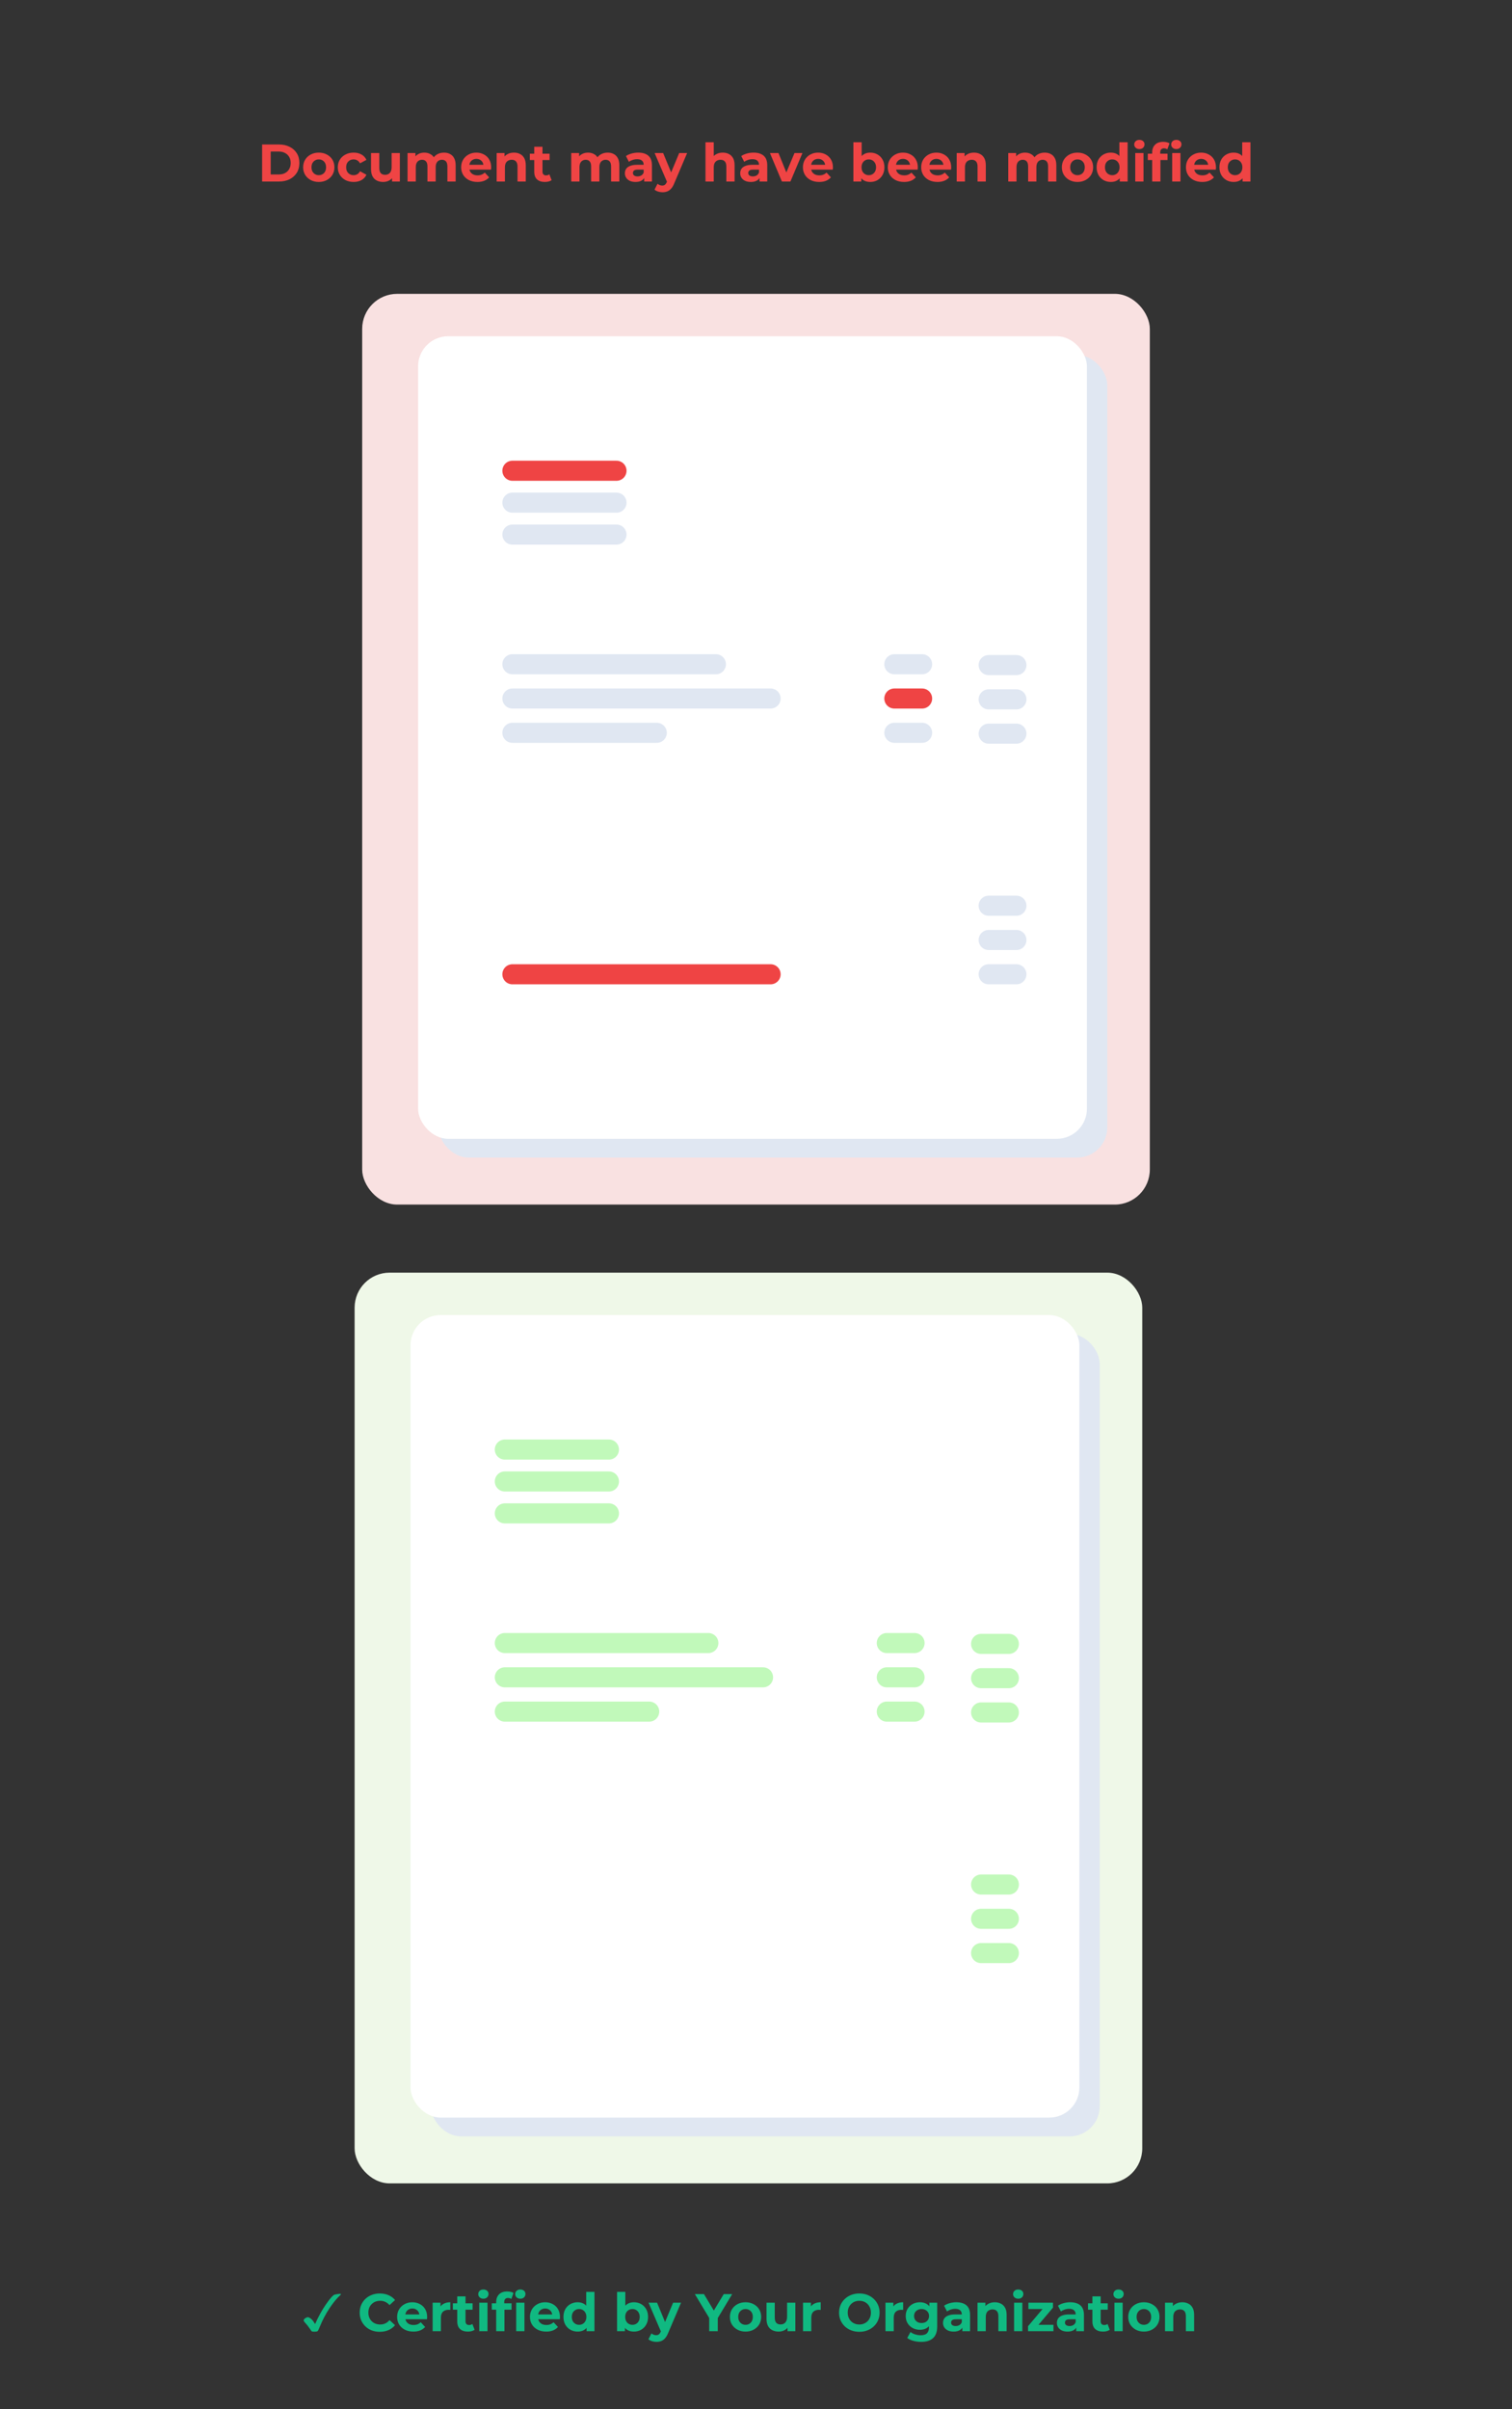 <?xml version="1.0" encoding="UTF-8" standalone="no"?>
<svg
   width="400"
   height="637"
   viewBox="0 0 400 637"
   version="1.1"
   id="svg12"
   sodipodi:docname="hero-split-screen.svg"
   inkscape:version="1.4 (e7c3feb1, 2024-10-09)"
   xmlns:inkscape="http://www.inkscape.org/namespaces/inkscape"
   xmlns:sodipodi="http://sodipodi.sourceforge.net/DTD/sodipodi-0.dtd"
   xmlns="http://www.w3.org/2000/svg"
   xmlns:svg="http://www.w3.org/2000/svg">
  <rect x="0" y="0" width="400" height="637" fill="#333333" stroke="none"/>
  <defs
     id="defs12">
    <style
       id="style1">
      @font-face {
        font-family: 'Montserrat';
        src: url('/fonts/Montserrat-Regular.ttf') format('truetype');
        font-weight: 400;
      }
      @font-face {
        font-family: 'Montserrat';
        src: url('/fonts/Montserrat-Bold.ttf') format('truetype');
        font-weight: 700;
      }
    </style>
    <marker
       id="arrowhead-red"
       markerWidth="10"
       markerHeight="7"
       refX="9"
       refY="3.5"
       orient="auto"
       markerUnits="strokeWidth"
       viewBox="0 0 10 7">
      <polygon
         points="0,7 0,0 10,3.5 "
         fill="#ef4444"
         id="polygon14" />
    </marker>
    <marker
       id="marker1"
       markerWidth="10"
       markerHeight="7"
       refX="9"
       refY="3.5"
       orient="auto"
       markerUnits="strokeWidth"
       viewBox="0 0 10 7">
      <polygon
         points="0,7 0,0 10,3.5 "
         fill="#ef4444"
         id="polygon1" />
    </marker>
    <marker
       id="marker2"
       markerWidth="10"
       markerHeight="7"
       refX="9"
       refY="3.5"
       orient="auto"
       markerUnits="strokeWidth"
       viewBox="0 0 10 7">
      <polygon
         points="0,7 0,0 10,3.5 "
         fill="#ef4444"
         id="polygon2" />
    </marker>
    <marker
       id="arrowhead-red-3"
       markerWidth="10"
       markerHeight="7"
       refX="9"
       refY="3.5"
       orient="auto"
       markerUnits="strokeWidth"
       viewBox="0 0 10 7">
      <polygon
         points="0,7 0,0 10,3.5 "
         fill="#ef4444"
         id="polygon14-3" />
    </marker>
    <marker
       id="marker1-2"
       markerWidth="10"
       markerHeight="7"
       refX="9"
       refY="3.5"
       orient="auto"
       markerUnits="strokeWidth"
       viewBox="0 0 10 7">
      <polygon
         points="0,7 0,0 10,3.5 "
         fill="#ef4444"
         id="polygon1-9" />
    </marker>
    <marker
       id="marker2-7"
       markerWidth="10"
       markerHeight="7"
       refX="9"
       refY="3.5"
       orient="auto"
       markerUnits="strokeWidth"
       viewBox="0 0 10 7">
      <polygon
         points="0,7 0,0 10,3.5 "
         fill="#ef4444"
         id="polygon2-9" />
    </marker>
  </defs>
  <sodipodi:namedview
     id="namedview12"
     pagecolor="#ffffff"
     bordercolor="#111111"
     borderopacity="1"
     inkscape:showpageshadow="0"
     inkscape:pageopacity="0"
     inkscape:pagecheckerboard="1"
     inkscape:deskcolor="#d1d1d1"
     inkscape:zoom="1.2619444"
     inkscape:cx="194.14485"
     inkscape:cy="729.42992"
     inkscape:window-width="1680"
     inkscape:window-height="834"
     inkscape:window-x="49"
     inkscape:window-y="1000"
     inkscape:window-maximized="0"
     inkscape:current-layer="svg12" />
  <!-- Left side - Unsealed PDF with warning -->
  <path
     style="font-weight:bold;font-size:14px;font-family:Montserrat, sans-serif;-inkscape-font-specification:'Montserrat, Bold';text-anchor:middle;fill:#ef4444"
     d="m 69.345,48 v -9.8 h 4.452 q 1.596,0 2.814,0.616 1.218,0.602 1.904,1.694 0.686,1.092 0.686,2.59 0,1.484 -0.686,2.59 -0.686,1.092 -1.904,1.708 -1.218,0.602 -2.814,0.602 z m 2.268,-1.862 h 2.072 q 0.98,0 1.694,-0.364 0.728,-0.378 1.12,-1.064 0.406,-0.686 0.406,-1.61 0,-0.938 -0.406,-1.61 -0.392,-0.686 -1.12,-1.05 -0.714,-0.378 -1.694,-0.378 h -2.072 z m 12.726,1.974 q -1.204,0 -2.142,-0.504 -0.924,-0.504 -1.47,-1.372 -0.532,-0.882 -0.532,-2.002 0,-1.134 0.532,-2.002 0.546,-0.882 1.47,-1.372 0.938,-0.504 2.142,-0.504 1.19,0 2.128,0.504 0.938,0.49 1.47,1.358 0.532,0.868 0.532,2.016 0,1.12 -0.532,2.002 -0.532,0.868 -1.47,1.372 -0.938,0.504 -2.128,0.504 z m 0,-1.792 q 0.546,0 0.98,-0.252 0.434,-0.252 0.686,-0.714 0.252,-0.476 0.252,-1.12 0,-0.658 -0.252,-1.12 -0.252,-0.462 -0.686,-0.714 -0.434,-0.252 -0.98,-0.252 -0.546,0 -0.98,0.252 -0.434,0.252 -0.7,0.714 -0.252,0.462 -0.252,1.12 0,0.644 0.252,1.12 0.266,0.462 0.7,0.714 0.434,0.252 0.98,0.252 z m 9.226,1.792 q -1.218,0 -2.17,-0.49 -0.952,-0.504 -1.498,-1.386 -0.532,-0.882 -0.532,-2.002 0,-1.134 0.532,-2.002 0.546,-0.882 1.498,-1.372 0.952,-0.504 2.17,-0.504 1.19,0 2.072,0.504 0.882,0.49 1.302,1.414 l -1.694,0.91 q -0.294,-0.532 -0.742,-0.784 -0.434,-0.252 -0.952,-0.252 -0.56,0 -1.008,0.252 -0.448,0.252 -0.714,0.714 -0.252,0.462 -0.252,1.12 0,0.658 0.252,1.12 0.266,0.462 0.714,0.714 0.448,0.252 1.008,0.252 0.518,0 0.952,-0.238 0.448,-0.252 0.742,-0.798 l 1.694,0.924 q -0.42,0.91 -1.302,1.414 -0.882,0.49 -2.072,0.49 z m 7.812,0 q -0.938,0 -1.68,-0.364 -0.728,-0.364 -1.134,-1.106 -0.406,-0.756 -0.406,-1.918 v -4.256 h 2.184 v 3.934 q 0,0.938 0.392,1.386 0.406,0.434 1.134,0.434 0.504,0 0.896,-0.21 0.392,-0.224 0.616,-0.672 0.224,-0.462 0.224,-1.148 v -3.724 h 2.184 V 48 h -2.072 v -2.072 l 0.378,0.602 q -0.378,0.784 -1.12,1.19 -0.728,0.392 -1.596,0.392 z m 16.086,-7.756 q 0.896,0 1.582,0.364 0.7,0.35 1.092,1.092 0.406,0.728 0.406,1.876 V 48 h -2.184 v -3.976 q 0,-0.91 -0.378,-1.344 -0.378,-0.434 -1.064,-0.434 -0.476,0 -0.854,0.224 -0.378,0.21 -0.588,0.644 -0.21,0.434 -0.21,1.106 V 48 h -2.184 v -3.976 q 0,-0.91 -0.378,-1.344 -0.364,-0.434 -1.05,-0.434 -0.476,0 -0.854,0.224 -0.378,0.21 -0.588,0.644 -0.21,0.434 -0.21,1.106 V 48 h -2.184 v -7.532 h 2.086 v 2.058 l -0.392,-0.602 q 0.392,-0.77 1.106,-1.162 0.728,-0.406 1.652,-0.406 1.036,0 1.806,0.532 0.784,0.518 1.036,1.596 l -0.77,-0.21 q 0.378,-0.882 1.204,-1.4 0.84,-0.518 1.918,-0.518 z m 8.834,7.756 q -1.288,0 -2.268,-0.504 -0.966,-0.504 -1.498,-1.372 -0.532,-0.882 -0.532,-2.002 0,-1.134 0.518,-2.002 0.532,-0.882 1.442,-1.372 0.91,-0.504 2.058,-0.504 1.106,0 1.988,0.476 0.896,0.462 1.414,1.344 0.518,0.868 0.518,2.086 0,0.126 -0.014,0.294 -0.014,0.154 -0.028,0.294 h -6.118 v -1.274 h 4.97 l -0.84,0.378 q 0,-0.588 -0.238,-1.022 -0.238,-0.434 -0.658,-0.672 -0.42,-0.252 -0.98,-0.252 -0.56,0 -0.994,0.252 -0.42,0.238 -0.658,0.686 -0.238,0.434 -0.238,1.036 v 0.336 q 0,0.616 0.266,1.092 0.28,0.462 0.77,0.714 0.504,0.238 1.176,0.238 0.602,0 1.05,-0.182 0.462,-0.182 0.84,-0.546 l 1.162,1.26 q -0.518,0.588 -1.302,0.91 -0.784,0.308 -1.806,0.308 z m 9.674,-7.756 q 0.896,0 1.596,0.364 0.714,0.35 1.12,1.092 0.406,0.728 0.406,1.876 V 48 h -2.184 v -3.976 q 0,-0.91 -0.406,-1.344 -0.392,-0.434 -1.12,-0.434 -0.518,0 -0.938,0.224 -0.406,0.21 -0.644,0.658 -0.224,0.448 -0.224,1.148 V 48 h -2.184 v -7.532 h 2.086 v 2.086 l -0.392,-0.63 q 0.406,-0.756 1.162,-1.162 0.756,-0.406 1.722,-0.406 z m 8.176,7.756 q -1.33,0 -2.072,-0.672 -0.742,-0.686 -0.742,-2.03 v -6.608 h 2.184 v 6.58 q 0,0.476 0.252,0.742 0.252,0.252 0.686,0.252 0.518,0 0.882,-0.28 l 0.588,1.54 q -0.336,0.238 -0.812,0.364 -0.462,0.112 -0.966,0.112 z m -3.976,-5.796 v -1.68 h 5.222 v 1.68 z m 20.594,-1.96 q 0.896,0 1.582,0.364 0.7,0.35 1.092,1.092 0.406,0.728 0.406,1.876 V 48 h -2.184 v -3.976 q 0,-0.91 -0.378,-1.344 -0.378,-0.434 -1.064,-0.434 -0.476,0 -0.854,0.224 -0.378,0.21 -0.588,0.644 -0.21,0.434 -0.21,1.106 V 48 h -2.184 v -3.976 q 0,-0.91 -0.378,-1.344 -0.364,-0.434 -1.05,-0.434 -0.476,0 -0.854,0.224 -0.378,0.21 -0.588,0.644 -0.21,0.434 -0.21,1.106 V 48 h -2.184 v -7.532 h 2.086 v 2.058 l -0.392,-0.602 q 0.392,-0.77 1.106,-1.162 0.728,-0.406 1.652,-0.406 1.036,0 1.806,0.532 0.784,0.518 1.036,1.596 l -0.77,-0.21 q 0.378,-0.882 1.204,-1.4 0.84,-0.518 1.918,-0.518 z M 170.425,48 v -1.47 l -0.14,-0.322 v -2.632 q 0,-0.7 -0.434,-1.092 -0.42,-0.392 -1.302,-0.392 -0.602,0 -1.19,0.196 -0.574,0.182 -0.98,0.504 l -0.784,-1.526 q 0.616,-0.434 1.484,-0.672 0.868,-0.238 1.764,-0.238 1.722,0 2.674,0.812 0.952,0.812 0.952,2.534 V 48 Z m -2.296,0.112 q -0.882,0 -1.512,-0.294 -0.63,-0.308 -0.966,-0.826 -0.336,-0.518 -0.336,-1.162 0,-0.672 0.322,-1.176 0.336,-0.504 1.05,-0.784 0.714,-0.294 1.862,-0.294 h 2.002 v 1.274 h -1.764 q -0.77,0 -1.064,0.252 -0.28,0.252 -0.28,0.63 0,0.42 0.322,0.672 0.336,0.238 0.91,0.238 0.546,0 0.98,-0.252 0.434,-0.266 0.63,-0.77 l 0.336,1.008 q -0.238,0.728 -0.868,1.106 -0.63,0.378 -1.624,0.378 z m 7.126,2.716 q -0.588,0 -1.162,-0.182 -0.574,-0.182 -0.938,-0.504 l 0.798,-1.554 q 0.252,0.224 0.574,0.35 0.336,0.126 0.658,0.126 0.462,0 0.728,-0.224 0.28,-0.21 0.504,-0.714 l 0.392,-0.924 0.168,-0.238 2.702,-6.496 h 2.1 l -3.402,7.994 q -0.364,0.91 -0.84,1.428 -0.462,0.518 -1.036,0.728 -0.56,0.21 -1.246,0.21 z m 1.288,-2.534 -3.36,-7.826 h 2.254 l 2.604,6.3 z m 14.672,-7.938 q 0.896,0 1.596,0.364 0.714,0.35 1.12,1.092 0.406,0.728 0.406,1.876 V 48 h -2.184 v -3.976 q 0,-0.91 -0.406,-1.344 -0.392,-0.434 -1.12,-0.434 -0.518,0 -0.938,0.224 -0.406,0.21 -0.644,0.658 -0.224,0.448 -0.224,1.148 V 48 h -2.184 V 37.612 h 2.184 v 4.942 l -0.49,-0.63 q 0.406,-0.756 1.162,-1.162 0.756,-0.406 1.722,-0.406 z M 200.931,48 v -1.47 l -0.14,-0.322 v -2.632 q 0,-0.7 -0.434,-1.092 -0.42,-0.392 -1.302,-0.392 -0.602,0 -1.19,0.196 -0.574,0.182 -0.98,0.504 l -0.784,-1.526 q 0.616,-0.434 1.484,-0.672 0.868,-0.238 1.764,-0.238 1.722,0 2.674,0.812 0.952,0.812 0.952,2.534 V 48 Z m -2.296,0.112 q -0.882,0 -1.512,-0.294 -0.63,-0.308 -0.966,-0.826 -0.336,-0.518 -0.336,-1.162 0,-0.672 0.322,-1.176 0.336,-0.504 1.05,-0.784 0.714,-0.294 1.862,-0.294 h 2.002 v 1.274 h -1.764 q -0.77,0 -1.064,0.252 -0.28,0.252 -0.28,0.63 0,0.42 0.322,0.672 0.336,0.238 0.91,0.238 0.546,0 0.98,-0.252 0.434,-0.266 0.63,-0.77 l 0.336,1.008 q -0.238,0.728 -0.868,1.106 -0.63,0.378 -1.624,0.378 z m 8.218,-0.112 -3.164,-7.532 h 2.254 l 2.632,6.482 h -1.12 l 2.73,-6.482 h 2.1 l -3.178,7.532 z m 9.856,0.112 q -1.288,0 -2.268,-0.504 -0.966,-0.504 -1.498,-1.372 -0.532,-0.882 -0.532,-2.002 0,-1.134 0.518,-2.002 0.532,-0.882 1.442,-1.372 0.91,-0.504 2.058,-0.504 1.106,0 1.988,0.476 0.896,0.462 1.414,1.344 0.518,0.868 0.518,2.086 0,0.126 -0.014,0.294 -0.014,0.154 -0.028,0.294 h -6.118 v -1.274 h 4.97 l -0.84,0.378 q 0,-0.588 -0.238,-1.022 -0.238,-0.434 -0.658,-0.672 -0.42,-0.252 -0.98,-0.252 -0.56,0 -0.994,0.252 -0.42,0.238 -0.658,0.686 -0.238,0.434 -0.238,1.036 v 0.336 q 0,0.616 0.266,1.092 0.28,0.462 0.77,0.714 0.504,0.238 1.176,0.238 0.602,0 1.05,-0.182 0.462,-0.182 0.84,-0.546 l 1.162,1.26 q -0.518,0.588 -1.302,0.91 -0.784,0.308 -1.806,0.308 z m 13.51,0 q -0.994,0 -1.708,-0.42 -0.714,-0.42 -1.092,-1.274 -0.378,-0.868 -0.378,-2.184 0,-1.33 0.392,-2.184 0.406,-0.854 1.12,-1.274 0.714,-0.42 1.666,-0.42 1.064,0 1.904,0.476 0.854,0.476 1.344,1.344 0.504,0.868 0.504,2.058 0,1.176 -0.504,2.044 -0.49,0.868 -1.344,1.358 -0.84,0.476 -1.904,0.476 z M 225.767,48 V 37.612 h 2.184 v 4.382 l -0.14,2.226 0.042,2.24 V 48 Z m 4.074,-1.68 q 0.546,0 0.966,-0.252 0.434,-0.252 0.686,-0.714 0.266,-0.476 0.266,-1.12 0,-0.658 -0.266,-1.12 -0.252,-0.462 -0.686,-0.714 -0.42,-0.252 -0.966,-0.252 -0.546,0 -0.98,0.252 -0.434,0.252 -0.686,0.714 -0.252,0.462 -0.252,1.12 0,0.644 0.252,1.12 0.252,0.462 0.686,0.714 0.434,0.252 0.98,0.252 z m 9.324,1.792 q -1.288,0 -2.268,-0.504 -0.966,-0.504 -1.498,-1.372 -0.532,-0.882 -0.532,-2.002 0,-1.134 0.518,-2.002 0.532,-0.882 1.442,-1.372 0.91,-0.504 2.058,-0.504 1.106,0 1.988,0.476 0.896,0.462 1.414,1.344 0.518,0.868 0.518,2.086 0,0.126 -0.014,0.294 -0.014,0.154 -0.028,0.294 h -6.118 v -1.274 h 4.97 l -0.84,0.378 q 0,-0.588 -0.238,-1.022 -0.238,-0.434 -0.658,-0.672 -0.42,-0.252 -0.98,-0.252 -0.56,0 -0.994,0.252 -0.42,0.238 -0.658,0.686 -0.238,0.434 -0.238,1.036 v 0.336 q 0,0.616 0.266,1.092 0.28,0.462 0.77,0.714 0.504,0.238 1.176,0.238 0.602,0 1.05,-0.182 0.462,-0.182 0.84,-0.546 l 1.162,1.26 q -0.518,0.588 -1.302,0.91 -0.784,0.308 -1.806,0.308 z m 8.834,0 q -1.288,0 -2.268,-0.504 -0.966,-0.504 -1.498,-1.372 -0.532,-0.882 -0.532,-2.002 0,-1.134 0.518,-2.002 0.532,-0.882 1.442,-1.372 0.91,-0.504 2.058,-0.504 1.106,0 1.988,0.476 0.896,0.462 1.414,1.344 0.518,0.868 0.518,2.086 0,0.126 -0.014,0.294 -0.014,0.154 -0.028,0.294 h -6.118 v -1.274 h 4.97 l -0.84,0.378 q 0,-0.588 -0.238,-1.022 -0.238,-0.434 -0.658,-0.672 -0.42,-0.252 -0.98,-0.252 -0.56,0 -0.994,0.252 -0.42,0.238 -0.658,0.686 -0.238,0.434 -0.238,1.036 v 0.336 q 0,0.616 0.266,1.092 0.28,0.462 0.77,0.714 0.504,0.238 1.176,0.238 0.602,0 1.05,-0.182 0.462,-0.182 0.84,-0.546 l 1.162,1.26 q -0.518,0.588 -1.302,0.91 -0.784,0.308 -1.806,0.308 z m 9.674,-7.756 q 0.896,0 1.596,0.364 0.714,0.35 1.12,1.092 0.406,0.728 0.406,1.876 V 48 h -2.184 v -3.976 q 0,-0.91 -0.406,-1.344 -0.392,-0.434 -1.12,-0.434 -0.518,0 -0.938,0.224 -0.406,0.21 -0.644,0.658 -0.224,0.448 -0.224,1.148 V 48 h -2.184 v -7.532 h 2.086 v 2.086 l -0.392,-0.63 q 0.406,-0.756 1.162,-1.162 0.756,-0.406 1.722,-0.406 z m 18.704,0 q 0.896,0 1.582,0.364 0.7,0.35 1.092,1.092 0.406,0.728 0.406,1.876 V 48 h -2.184 v -3.976 q 0,-0.91 -0.378,-1.344 -0.378,-0.434 -1.064,-0.434 -0.476,0 -0.854,0.224 -0.378,0.21 -0.588,0.644 -0.21,0.434 -0.21,1.106 V 48 h -2.184 v -3.976 q 0,-0.91 -0.378,-1.344 -0.364,-0.434 -1.05,-0.434 -0.476,0 -0.854,0.224 -0.378,0.21 -0.588,0.644 -0.21,0.434 -0.21,1.106 V 48 h -2.184 v -7.532 h 2.086 v 2.058 l -0.392,-0.602 q 0.392,-0.77 1.106,-1.162 0.728,-0.406 1.652,-0.406 1.036,0 1.806,0.532 0.784,0.518 1.036,1.596 l -0.77,-0.21 q 0.378,-0.882 1.204,-1.4 0.84,-0.518 1.918,-0.518 z m 8.68,7.756 q -1.204,0 -2.142,-0.504 -0.924,-0.504 -1.47,-1.372 -0.532,-0.882 -0.532,-2.002 0,-1.134 0.532,-2.002 0.546,-0.882 1.47,-1.372 0.938,-0.504 2.142,-0.504 1.19,0 2.128,0.504 0.938,0.49 1.47,1.358 0.532,0.868 0.532,2.016 0,1.12 -0.532,2.002 -0.532,0.868 -1.47,1.372 -0.938,0.504 -2.128,0.504 z m 0,-1.792 q 0.546,0 0.98,-0.252 0.434,-0.252 0.686,-0.714 0.252,-0.476 0.252,-1.12 0,-0.658 -0.252,-1.12 -0.252,-0.462 -0.686,-0.714 -0.434,-0.252 -0.98,-0.252 -0.546,0 -0.98,0.252 -0.434,0.252 -0.7,0.714 -0.252,0.462 -0.252,1.12 0,0.644 0.252,1.12 0.266,0.462 0.7,0.714 0.434,0.252 0.98,0.252 z m 8.82,1.792 q -1.064,0 -1.918,-0.476 -0.854,-0.49 -1.358,-1.358 -0.49,-0.868 -0.49,-2.044 0,-1.19 0.49,-2.058 0.504,-0.868 1.358,-1.344 0.854,-0.476 1.918,-0.476 0.952,0 1.666,0.42 0.714,0.42 1.106,1.274 0.392,0.854 0.392,2.184 0,1.316 -0.378,2.184 -0.378,0.854 -1.092,1.274 -0.7,0.42 -1.694,0.42 z m 0.378,-1.792 q 0.532,0 0.966,-0.252 0.434,-0.252 0.686,-0.714 0.266,-0.476 0.266,-1.12 0,-0.658 -0.266,-1.12 -0.252,-0.462 -0.686,-0.714 -0.434,-0.252 -0.966,-0.252 -0.546,0 -0.98,0.252 -0.434,0.252 -0.7,0.714 -0.252,0.462 -0.252,1.12 0,0.644 0.252,1.12 0.266,0.462 0.7,0.714 0.434,0.252 0.98,0.252 z m 1.974,1.68 v -1.54 l 0.042,-2.24 -0.14,-2.226 v -4.382 h 2.184 V 48 Z m 4.102,0 v -7.532 h 2.184 V 48 Z m 1.092,-8.582 q -0.602,0 -0.98,-0.35 -0.378,-0.35 -0.378,-0.868 0,-0.518 0.378,-0.868 0.378,-0.35 0.98,-0.35 0.602,0 0.98,0.336 0.378,0.322 0.378,0.84 0,0.546 -0.378,0.91 -0.364,0.35 -0.98,0.35 z M 304.811,48 v -7.7 q 0,-1.274 0.756,-2.03 0.756,-0.77 2.156,-0.77 0.476,0 0.91,0.098 0.448,0.098 0.756,0.308 l -0.574,1.582 q -0.182,-0.126 -0.406,-0.196 -0.224,-0.07 -0.476,-0.07 -0.476,0 -0.742,0.28 -0.252,0.266 -0.252,0.812 v 0.7 l 0.056,0.938 V 48 Z m -1.162,-5.684 v -1.68 h 5.222 v 1.68 z m 6.454,5.684 v -7.532 h 2.184 V 48 Z m 1.092,-8.582 q -0.602,0 -0.98,-0.35 -0.378,-0.35 -0.378,-0.868 0,-0.518 0.378,-0.868 0.378,-0.35 0.98,-0.35 0.602,0 0.98,0.336 0.378,0.322 0.378,0.84 0,0.546 -0.378,0.91 -0.364,0.35 -0.98,0.35 z m 6.846,8.694 q -1.288,0 -2.268,-0.504 -0.966,-0.504 -1.498,-1.372 -0.532,-0.882 -0.532,-2.002 0,-1.134 0.518,-2.002 0.532,-0.882 1.442,-1.372 0.91,-0.504 2.058,-0.504 1.106,0 1.988,0.476 0.896,0.462 1.414,1.344 0.518,0.868 0.518,2.086 0,0.126 -0.014,0.294 -0.014,0.154 -0.028,0.294 h -6.118 v -1.274 h 4.97 l -0.84,0.378 q 0,-0.588 -0.238,-1.022 -0.238,-0.434 -0.658,-0.672 -0.42,-0.252 -0.98,-0.252 -0.56,0 -0.994,0.252 -0.42,0.238 -0.658,0.686 -0.238,0.434 -0.238,1.036 v 0.336 q 0,0.616 0.266,1.092 0.28,0.462 0.77,0.714 0.504,0.238 1.176,0.238 0.602,0 1.05,-0.182 0.462,-0.182 0.84,-0.546 l 1.162,1.26 q -0.518,0.588 -1.302,0.91 -0.784,0.308 -1.806,0.308 z m 8.33,0 q -1.064,0 -1.918,-0.476 -0.854,-0.49 -1.358,-1.358 -0.49,-0.868 -0.49,-2.044 0,-1.19 0.49,-2.058 0.504,-0.868 1.358,-1.344 0.854,-0.476 1.918,-0.476 0.952,0 1.666,0.42 0.714,0.42 1.106,1.274 0.392,0.854 0.392,2.184 0,1.316 -0.378,2.184 -0.378,0.854 -1.092,1.274 -0.7,0.42 -1.694,0.42 z m 0.378,-1.792 q 0.532,0 0.966,-0.252 0.434,-0.252 0.686,-0.714 0.266,-0.476 0.266,-1.12 0,-0.658 -0.266,-1.12 -0.252,-0.462 -0.686,-0.714 -0.434,-0.252 -0.966,-0.252 -0.546,0 -0.98,0.252 -0.434,0.252 -0.7,0.714 -0.252,0.462 -0.252,1.12 0,0.644 0.252,1.12 0.266,0.462 0.7,0.714 0.434,0.252 0.98,0.252 z m 1.974,1.68 v -1.54 l 0.042,-2.24 -0.14,-2.226 v -4.382 h 2.184 V 48 Z"
     id="text6"
     aria-label="Document may have been modified" />
  <!-- Divider line -->
  <!-- Right side - Sealed PDF with checkmark -->
  <path
     style="font-weight:bold;font-size:14px;font-family:Montserrat, sans-serif;-inkscape-font-specification:'Montserrat, Bold';text-anchor:middle;fill:#10b981"
     d="m 83.355,614.508 q 0.629,-1.436 1.347,-2.741 0.725,-1.312 1.49,-2.42 0.902,-1.299 1.422,-1.873 0.335,-0.369 0.629,-0.608 0.171,-0.137 0.54,-0.205 0.896,-0.164 1.251,-0.164 0.157,0 0.157,0.109 0,0.103 -0.157,0.246 -1.367,1.217 -2.871,3.479 -1.497,2.263 -2.529,4.806 -0.39,0.95 -0.547,1.169 -0.15,0.212 -0.957,0.212 -0.526,0 -0.663,-0.103 -0.13,-0.103 -0.479,-0.649 -0.602,-0.909 -1.292,-1.641 -0.362,-0.383 -0.362,-0.588 0,-0.287 0.403,-0.561 0.403,-0.28 0.663,-0.28 0.362,0 0.868,0.41 0.513,0.403 1.087,1.401 z m 17.108,2.041 q -1.134,0 -2.114,-0.364 -0.966,-0.378 -1.68,-1.064 -0.714,-0.686 -1.12,-1.61 -0.392,-0.924 -0.392,-2.03 0,-1.106 0.392,-2.03 0.406,-0.924 1.12,-1.61 0.728,-0.686 1.694,-1.05 0.966,-0.378 2.114,-0.378 1.274,0 2.296,0.448 1.036,0.434 1.736,1.288 l -1.456,1.344 q -0.504,-0.574 -1.12,-0.854 -0.616,-0.294 -1.344,-0.294 -0.686,0 -1.26,0.224 -0.574,0.224 -0.994,0.644 -0.42,0.42 -0.658,0.994 -0.224,0.574 -0.224,1.274 0,0.7 0.224,1.274 0.238,0.574 0.658,0.994 0.42,0.42 0.994,0.644 0.574,0.224 1.26,0.224 0.728,0 1.344,-0.28 0.616,-0.294 1.12,-0.882 l 1.456,1.344 q -0.7,0.854 -1.736,1.302 -1.022,0.448 -2.31,0.448 z m 8.895,-0.056 q -1.288,0 -2.268,-0.504 -0.966,-0.504 -1.498,-1.372 -0.532,-0.882 -0.532,-2.002 0,-1.134 0.518,-2.002 0.532,-0.882 1.442,-1.372 0.91,-0.504 2.058,-0.504 1.106,0 1.988,0.476 0.896,0.462 1.414,1.344 0.518,0.868 0.518,2.086 0,0.126 -0.014,0.294 -0.014,0.154 -0.028,0.294 h -6.118 v -1.274 h 4.97 l -0.84,0.378 q 0,-0.588 -0.238,-1.022 -0.238,-0.434 -0.658,-0.672 -0.42,-0.252 -0.98,-0.252 -0.56,0 -0.994,0.252 -0.42,0.238 -0.658,0.686 -0.238,0.434 -0.238,1.036 v 0.336 q 0,0.616 0.266,1.092 0.28,0.462 0.77,0.714 0.504,0.238 1.176,0.238 0.602,0 1.05,-0.182 0.462,-0.182 0.84,-0.546 l 1.162,1.26 q -0.518,0.588 -1.302,0.91 -0.784,0.308 -1.806,0.308 z m 5.096,-0.112 v -7.532 h 2.086 v 2.128 l -0.294,-0.616 q 0.336,-0.798 1.078,-1.204 0.742,-0.42 1.806,-0.42 v 2.016 q -0.14,-0.014 -0.252,-0.014 -0.112,-0.014 -0.238,-0.014 -0.896,0 -1.456,0.518 -0.546,0.504 -0.546,1.582 v 3.556 z m 9.324,0.112 q -1.33,0 -2.072,-0.672 -0.742,-0.686 -0.742,-2.03 v -6.608 h 2.184 v 6.58 q 0,0.476 0.252,0.742 0.252,0.252 0.686,0.252 0.518,0 0.882,-0.28 l 0.588,1.54 q -0.336,0.238 -0.812,0.364 -0.462,0.112 -0.966,0.112 z m -3.976,-5.796 v -1.68 h 5.222 v 1.68 z m 6.986,5.684 v -7.532 h 2.184 v 7.532 z m 1.092,-8.582 q -0.602,0 -0.98,-0.35 -0.378,-0.35 -0.378,-0.868 0,-0.518 0.378,-0.868 0.378,-0.35 0.98,-0.35 0.602,0 0.98,0.336 0.378,0.322 0.378,0.84 0,0.546 -0.378,0.91 -0.364,0.35 -0.98,0.35 z m 3.388,8.582 v -7.7 q 0,-1.274 0.756,-2.03 0.756,-0.77 2.156,-0.77 0.476,0 0.91,0.098 0.448,0.098 0.756,0.308 l -0.574,1.582 q -0.182,-0.126 -0.406,-0.196 -0.224,-0.07 -0.476,-0.07 -0.476,0 -0.742,0.28 -0.252,0.266 -0.252,0.812 v 0.7 l 0.056,0.938 v 6.048 z m -1.162,-5.684 v -1.68 h 5.222 v 1.68 z m 6.454,5.684 v -7.532 h 2.184 v 7.532 z m 1.092,-8.582 q -0.602,0 -0.98,-0.35 -0.378,-0.35 -0.378,-0.868 0,-0.518 0.378,-0.868 0.378,-0.35 0.98,-0.35 0.602,0 0.98,0.336 0.378,0.322 0.378,0.84 0,0.546 -0.378,0.91 -0.364,0.35 -0.98,0.35 z m 6.846,8.694 q -1.288,0 -2.268,-0.504 -0.966,-0.504 -1.498,-1.372 -0.532,-0.882 -0.532,-2.002 0,-1.134 0.518,-2.002 0.532,-0.882 1.442,-1.372 0.91,-0.504 2.058,-0.504 1.106,0 1.988,0.476 0.896,0.462 1.414,1.344 0.518,0.868 0.518,2.086 0,0.126 -0.014,0.294 -0.014,0.154 -0.028,0.294 h -6.118 v -1.274 h 4.97 l -0.84,0.378 q 0,-0.588 -0.238,-1.022 -0.238,-0.434 -0.658,-0.672 -0.42,-0.252 -0.98,-0.252 -0.56,0 -0.994,0.252 -0.42,0.238 -0.658,0.686 -0.238,0.434 -0.238,1.036 v 0.336 q 0,0.616 0.266,1.092 0.28,0.462 0.77,0.714 0.504,0.238 1.176,0.238 0.602,0 1.05,-0.182 0.462,-0.182 0.84,-0.546 l 1.162,1.26 q -0.518,0.588 -1.302,0.91 -0.784,0.308 -1.806,0.308 z m 8.33,0 q -1.064,0 -1.918,-0.476 -0.854,-0.49 -1.358,-1.358 -0.49,-0.868 -0.49,-2.044 0,-1.19 0.49,-2.058 0.504,-0.868 1.358,-1.344 0.854,-0.476 1.918,-0.476 0.952,0 1.666,0.42 0.714,0.42 1.106,1.274 0.392,0.854 0.392,2.184 0,1.316 -0.378,2.184 -0.378,0.854 -1.092,1.274 -0.7,0.42 -1.694,0.42 z m 0.378,-1.792 q 0.532,0 0.966,-0.252 0.434,-0.252 0.686,-0.714 0.266,-0.476 0.266,-1.12 0,-0.658 -0.266,-1.12 -0.252,-0.462 -0.686,-0.714 -0.434,-0.252 -0.966,-0.252 -0.546,0 -0.98,0.252 -0.434,0.252 -0.7,0.714 -0.252,0.462 -0.252,1.12 0,0.644 0.252,1.12 0.266,0.462 0.7,0.714 0.434,0.252 0.98,0.252 z m 1.974,1.68 v -1.54 l 0.042,-2.24 -0.14,-2.226 v -4.382 h 2.184 v 10.388 z m 12.516,0.112 q -0.994,0 -1.708,-0.42 -0.714,-0.42 -1.092,-1.274 -0.378,-0.868 -0.378,-2.184 0,-1.33 0.392,-2.184 0.406,-0.854 1.12,-1.274 0.714,-0.42 1.666,-0.42 1.064,0 1.904,0.476 0.854,0.476 1.344,1.344 0.504,0.868 0.504,2.058 0,1.176 -0.504,2.044 -0.49,0.868 -1.344,1.358 -0.84,0.476 -1.904,0.476 z m -4.452,-0.112 v -10.388 h 2.184 v 4.382 l -0.14,2.226 0.042,2.24 v 1.54 z m 4.074,-1.68 q 0.546,0 0.966,-0.252 0.434,-0.252 0.686,-0.714 0.266,-0.476 0.266,-1.12 0,-0.658 -0.266,-1.12 -0.252,-0.462 -0.686,-0.714 -0.42,-0.252 -0.966,-0.252 -0.546,0 -0.98,0.252 -0.434,0.252 -0.686,0.714 -0.252,0.462 -0.252,1.12 0,0.644 0.252,1.12 0.252,0.462 0.686,0.714 0.434,0.252 0.98,0.252 z m 6.328,4.508 q -0.588,0 -1.162,-0.182 -0.574,-0.182 -0.938,-0.504 l 0.798,-1.554 q 0.252,0.224 0.574,0.35 0.336,0.126 0.658,0.126 0.462,0 0.728,-0.224 0.28,-0.21 0.504,-0.714 l 0.392,-0.924 0.168,-0.238 2.702,-6.496 h 2.1 l -3.402,7.994 q -0.364,0.91 -0.84,1.428 -0.462,0.518 -1.036,0.728 -0.56,0.21 -1.246,0.21 z m 1.288,-2.534 -3.36,-7.826 h 2.254 l 2.604,6.3 z m 12.684,-0.294 v -4.004 l 0.518,1.372 -4.312,-7.168 h 2.408 l 3.304,5.502 h -1.386 l 3.318,-5.502 h 2.226 l -4.312,7.168 0.504,-1.372 v 4.004 z m 9.618,0.112 q -1.204,0 -2.142,-0.504 -0.924,-0.504 -1.47,-1.372 -0.532,-0.882 -0.532,-2.002 0,-1.134 0.532,-2.002 0.546,-0.882 1.47,-1.372 0.938,-0.504 2.142,-0.504 1.19,0 2.128,0.504 0.938,0.49 1.47,1.358 0.532,0.868 0.532,2.016 0,1.12 -0.532,2.002 -0.532,0.868 -1.47,1.372 -0.938,0.504 -2.128,0.504 z m 0,-1.792 q 0.546,0 0.98,-0.252 0.434,-0.252 0.686,-0.714 0.252,-0.476 0.252,-1.12 0,-0.658 -0.252,-1.12 -0.252,-0.462 -0.686,-0.714 -0.434,-0.252 -0.98,-0.252 -0.546,0 -0.98,0.252 -0.434,0.252 -0.7,0.714 -0.252,0.462 -0.252,1.12 0,0.644 0.252,1.12 0.266,0.462 0.7,0.714 0.434,0.252 0.98,0.252 z m 8.764,1.792 q -0.938,0 -1.68,-0.364 -0.728,-0.364 -1.134,-1.106 -0.406,-0.756 -0.406,-1.918 v -4.256 h 2.184 v 3.934 q 0,0.938 0.392,1.386 0.406,0.434 1.134,0.434 0.504,0 0.896,-0.21 0.392,-0.224 0.616,-0.672 0.224,-0.462 0.224,-1.148 v -3.724 h 2.184 v 7.532 h -2.072 v -2.072 l 0.378,0.602 q -0.378,0.784 -1.12,1.19 -0.728,0.392 -1.596,0.392 z m 6.44,-0.112 v -7.532 h 2.086 v 2.128 l -0.294,-0.616 q 0.336,-0.798 1.078,-1.204 0.742,-0.42 1.806,-0.42 v 2.016 q -0.14,-0.014 -0.252,-0.014 -0.112,-0.014 -0.238,-0.014 -0.896,0 -1.456,0.518 -0.546,0.504 -0.546,1.582 v 3.556 z m 14.91,0.168 q -1.162,0 -2.156,-0.378 -0.98,-0.378 -1.708,-1.064 -0.714,-0.686 -1.12,-1.61 -0.392,-0.924 -0.392,-2.016 0,-1.092 0.392,-2.016 0.406,-0.924 1.134,-1.61 0.728,-0.686 1.708,-1.064 0.98,-0.378 2.128,-0.378 1.162,0 2.128,0.378 0.98,0.378 1.694,1.064 0.728,0.686 1.134,1.61 0.406,0.91 0.406,2.016 0,1.092 -0.406,2.03 -0.406,0.924 -1.134,1.61 -0.714,0.672 -1.694,1.05 -0.966,0.378 -2.114,0.378 z m -0.014,-1.932 q 0.658,0 1.204,-0.224 0.56,-0.224 0.98,-0.644 0.42,-0.42 0.644,-0.994 0.238,-0.574 0.238,-1.274 0,-0.7 -0.238,-1.274 -0.224,-0.574 -0.644,-0.994 -0.406,-0.42 -0.966,-0.644 -0.56,-0.224 -1.218,-0.224 -0.658,0 -1.218,0.224 -0.546,0.224 -0.966,0.644 -0.42,0.42 -0.658,0.994 -0.224,0.574 -0.224,1.274 0,0.686 0.224,1.274 0.238,0.574 0.644,0.994 0.42,0.42 0.98,0.644 0.56,0.224 1.218,0.224 z m 6.916,1.764 v -7.532 h 2.086 v 2.128 l -0.294,-0.616 q 0.336,-0.798 1.078,-1.204 0.742,-0.42 1.806,-0.42 v 2.016 q -0.14,-0.014 -0.252,-0.014 -0.112,-0.014 -0.238,-0.014 -0.896,0 -1.456,0.518 -0.546,0.504 -0.546,1.582 v 3.556 z m 9.455,2.828 q -1.064,0 -2.058,-0.266 -0.98,-0.252 -1.638,-0.77 l 0.868,-1.568 q 0.476,0.392 1.204,0.616 0.742,0.238 1.456,0.238 1.162,0 1.68,-0.518 0.532,-0.518 0.532,-1.54 v -1.134 l 0.14,-1.89 -0.028,-1.904 v -1.624 h 2.072 v 6.272 q 0,2.1 -1.092,3.094 -1.092,0.994 -3.136,0.994 z m -0.336,-3.192 q -1.05,0 -1.904,-0.448 -0.84,-0.462 -1.358,-1.274 -0.504,-0.826 -0.504,-1.918 0,-1.106 0.504,-1.918 0.518,-0.826 1.358,-1.274 0.854,-0.448 1.904,-0.448 0.952,0 1.68,0.392 0.728,0.378 1.134,1.19 0.406,0.798 0.406,2.058 0,1.246 -0.406,2.058 -0.406,0.798 -1.134,1.19 -0.728,0.392 -1.68,0.392 z m 0.434,-1.792 q 0.574,0 1.022,-0.224 0.448,-0.238 0.7,-0.658 0.252,-0.42 0.252,-0.966 0,-0.56 -0.252,-0.966 -0.252,-0.42 -0.7,-0.644 -0.448,-0.238 -1.022,-0.238 -0.574,0 -1.022,0.238 -0.448,0.224 -0.714,0.644 -0.252,0.406 -0.252,0.966 0,0.546 0.252,0.966 0.266,0.42 0.714,0.658 0.448,0.224 1.022,0.224 z m 10.78,2.156 v -1.47 l -0.14,-0.322 v -2.632 q 0,-0.7 -0.434,-1.092 -0.42,-0.392 -1.302,-0.392 -0.602,0 -1.19,0.196 -0.574,0.182 -0.98,0.504 l -0.784,-1.526 q 0.616,-0.434 1.484,-0.672 0.868,-0.238 1.764,-0.238 1.722,0 2.674,0.812 0.952,0.812 0.952,2.534 v 4.298 z m -2.296,0.112 q -0.882,0 -1.512,-0.294 -0.63,-0.308 -0.966,-0.826 -0.336,-0.518 -0.336,-1.162 0,-0.672 0.322,-1.176 0.336,-0.504 1.05,-0.784 0.714,-0.294 1.862,-0.294 h 2.002 v 1.274 h -1.764 q -0.77,0 -1.064,0.252 -0.28,0.252 -0.28,0.63 0,0.42 0.322,0.672 0.336,0.238 0.91,0.238 0.546,0 0.98,-0.252 0.434,-0.266 0.63,-0.77 l 0.336,1.008 q -0.238,0.728 -0.868,1.106 -0.63,0.378 -1.624,0.378 z m 10.892,-7.756 q 0.896,0 1.596,0.364 0.714,0.35 1.12,1.092 0.406,0.728 0.406,1.876 v 4.312 h -2.184 v -3.976 q 0,-0.91 -0.406,-1.344 -0.392,-0.434 -1.12,-0.434 -0.518,0 -0.938,0.224 -0.406,0.21 -0.644,0.658 -0.224,0.448 -0.224,1.148 v 3.724 h -2.184 v -7.532 h 2.086 v 2.086 l -0.392,-0.63 q 0.406,-0.756 1.162,-1.162 0.756,-0.406 1.722,-0.406 z m 5.096,7.644 v -7.532 h 2.184 v 7.532 z m 1.092,-8.582 q -0.602,0 -0.98,-0.35 -0.378,-0.35 -0.378,-0.868 0,-0.518 0.378,-0.868 0.378,-0.35 0.98,-0.35 0.602,0 0.98,0.336 0.378,0.322 0.378,0.84 0,0.546 -0.378,0.91 -0.364,0.35 -0.98,0.35 z m 2.604,8.582 v -1.316 l 4.452,-5.264 0.378,0.728 h -4.732 v -1.68 h 6.496 v 1.316 l -4.452,5.264 -0.392,-0.728 h 4.97 v 1.68 z m 12.74,0 v -1.47 l -0.14,-0.322 v -2.632 q 0,-0.7 -0.434,-1.092 -0.42,-0.392 -1.302,-0.392 -0.602,0 -1.19,0.196 -0.574,0.182 -0.98,0.504 l -0.784,-1.526 q 0.616,-0.434 1.484,-0.672 0.868,-0.238 1.764,-0.238 1.722,0 2.674,0.812 0.952,0.812 0.952,2.534 v 4.298 z m -2.296,0.112 q -0.882,0 -1.512,-0.294 -0.63,-0.308 -0.966,-0.826 -0.336,-0.518 -0.336,-1.162 0,-0.672 0.322,-1.176 0.336,-0.504 1.05,-0.784 0.714,-0.294 1.862,-0.294 h 2.002 v 1.274 h -1.764 q -0.77,0 -1.064,0.252 -0.28,0.252 -0.28,0.63 0,0.42 0.322,0.672 0.336,0.238 0.91,0.238 0.546,0 0.98,-0.252 0.434,-0.266 0.63,-0.77 l 0.336,1.008 q -0.238,0.728 -0.868,1.106 -0.63,0.378 -1.624,0.378 z m 9.394,0 q -1.33,0 -2.072,-0.672 -0.742,-0.686 -0.742,-2.03 v -6.608 h 2.184 v 6.58 q 0,0.476 0.252,0.742 0.252,0.252 0.686,0.252 0.518,0 0.882,-0.28 l 0.588,1.54 q -0.336,0.238 -0.812,0.364 -0.462,0.112 -0.966,0.112 z m -3.976,-5.796 v -1.68 h 5.222 v 1.68 z m 6.986,5.684 v -7.532 h 2.184 v 7.532 z m 1.092,-8.582 q -0.602,0 -0.98,-0.35 -0.378,-0.35 -0.378,-0.868 0,-0.518 0.378,-0.868 0.378,-0.35 0.98,-0.35 0.602,0 0.98,0.336 0.378,0.322 0.378,0.84 0,0.546 -0.378,0.91 -0.364,0.35 -0.98,0.35 z m 6.706,8.694 q -1.204,0 -2.142,-0.504 -0.924,-0.504 -1.47,-1.372 -0.532,-0.882 -0.532,-2.002 0,-1.134 0.532,-2.002 0.546,-0.882 1.47,-1.372 0.938,-0.504 2.142,-0.504 1.19,0 2.128,0.504 0.938,0.49 1.47,1.358 0.532,0.868 0.532,2.016 0,1.12 -0.532,2.002 -0.532,0.868 -1.47,1.372 -0.938,0.504 -2.128,0.504 z m 0,-1.792 q 0.546,0 0.98,-0.252 0.434,-0.252 0.686,-0.714 0.252,-0.476 0.252,-1.12 0,-0.658 -0.252,-1.12 -0.252,-0.462 -0.686,-0.714 -0.434,-0.252 -0.98,-0.252 -0.546,0 -0.98,0.252 -0.434,0.252 -0.7,0.714 -0.252,0.462 -0.252,1.12 0,0.644 0.252,1.12 0.266,0.462 0.7,0.714 0.434,0.252 0.98,0.252 z m 10.164,-5.964 q 0.896,0 1.596,0.364 0.714,0.35 1.12,1.092 0.406,0.728 0.406,1.876 v 4.312 h -2.184 v -3.976 q 0,-0.91 -0.406,-1.344 -0.392,-0.434 -1.12,-0.434 -0.518,0 -0.938,0.224 -0.406,0.21 -0.644,0.658 -0.224,0.448 -0.224,1.148 v 3.724 h -2.184 v -7.532 h 2.086 v 2.086 l -0.392,-0.63 q 0.406,-0.756 1.162,-1.162 0.756,-0.406 1.722,-0.406 z"
     id="text11"
     aria-label="✓ Certified by Your Organization" />
  <rect
     style="font-variation-settings:'wght' 700;fill:#f9e1e1;fill-opacity:1;stroke:none;stroke-width:6.997;stroke-linecap:round;stroke-dasharray:none"
     id="rect9-7"
     width="208.369"
     height="240.805"
     x="95.815"
     y="77.695"
     ry="9.26"
     rx="9.26" />
  <rect
     style="font-variation-settings:'wght' 700;fill:#e0e7f2;fill-opacity:1;stroke:#000000;stroke-width:0;stroke-linecap:round;stroke-linejoin:round"
     id="rect8-8"
     width="176.937"
     height="212.2"
     x="115.993"
     y="93.876"
     ry="7.961"
     rx="7.961" />
  <rect
     style="font-variation-settings:'wght' 700;fill:#ffffff;fill-opacity:1;stroke:#000000;stroke-width:0;stroke-linecap:round;stroke-linejoin:round"
     id="rect1-2"
     width="176.937"
     height="212.2"
     x="110.609"
     y="88.906"
     ry="7.961"
     rx="7.961" />
  <path
     style="fill:none;stroke:#ef4444;stroke-width:5.309;stroke-linecap:round;stroke-linejoin:miter;stroke-dasharray:none;stroke-opacity:1"
     d="m 135.553,124.47 h 27.54"
     id="path4" />
  <path
     style="fill:none;stroke:#e0e7f2;stroke-width:5.309;stroke-linecap:round;stroke-linejoin:miter;stroke-dasharray:none;stroke-opacity:1"
     d="m 135.553,132.908 h 27.54"
     id="path4-6" />
  <path
     style="fill:none;stroke:#e0e7f2;stroke-width:5.309;stroke-linecap:round;stroke-linejoin:miter;stroke-dasharray:none;stroke-opacity:1"
     d="m 135.553,141.346 h 27.54"
     id="path4-6-8" />
  <path
     style="fill:none;stroke:#e0e7f2;stroke-width:5.309;stroke-linecap:round;stroke-linejoin:miter;stroke-dasharray:none;stroke-opacity:1"
     d="m 135.553,175.631 h 53.839"
     id="path5-79" />
  <path
     style="fill:none;stroke:#e0e7f2;stroke-width:5.309;stroke-linecap:round;stroke-linejoin:miter;stroke-dasharray:none;stroke-opacity:1"
     d="m 236.598,175.631 h 7.346"
     id="path5-7" />
  <path
     style="fill:none;stroke:#e0e7f2;stroke-width:5.309;stroke-linecap:round;stroke-linejoin:miter;stroke-dasharray:none;stroke-opacity:1"
     d="m 261.548,175.854 h 7.346"
     id="path5-7-1" />
  <path
     style="fill:none;stroke:#e0e7f2;stroke-width:5.309;stroke-linecap:round;stroke-linejoin:miter;stroke-dasharray:none;stroke-opacity:1"
     d="m 135.553,184.695 h 68.309"
     id="path5-6" />
  <path
     style="fill:none;stroke:#ef4444;stroke-width:5.309;stroke-linecap:round;stroke-linejoin:miter;stroke-dasharray:none;stroke-opacity:1"
     d="m 135.553,257.607 h 68.309"
     id="path5-6-2" />
  <path
     style="fill:none;stroke:#ef4444;stroke-width:5.309;stroke-linecap:round;stroke-linejoin:miter;stroke-dasharray:none;stroke-opacity:1"
     d="m 236.598,184.695 h 7.346"
     id="path5-7-17" />
  <path
     style="fill:none;stroke:#e0e7f2;stroke-width:5.309;stroke-linecap:round;stroke-linejoin:miter;stroke-dasharray:none;stroke-opacity:1"
     d="m 261.548,184.918 h 7.346"
     id="path5-7-1-9" />
  <path
     style="fill:none;stroke:#e0e7f2;stroke-width:5.309;stroke-linecap:round;stroke-linejoin:miter;stroke-dasharray:none;stroke-opacity:1"
     d="m 135.553,193.759 h 38.196"
     id="path5-6-1" />
  <path
     style="fill:none;stroke:#e0e7f2;stroke-width:5.309;stroke-linecap:round;stroke-linejoin:miter;stroke-dasharray:none;stroke-opacity:1"
     d="m 236.598,193.759 h 7.346"
     id="path5-7-17-2" />
  <path
     style="fill:none;stroke:#e0e7f2;stroke-width:5.309;stroke-linecap:round;stroke-linejoin:miter;stroke-dasharray:none;stroke-opacity:1"
     d="m 261.548,193.982 h 7.346"
     id="path5-7-1-9-1" />
  <path
     style="fill:none;stroke:#e0e7f2;stroke-width:5.309;stroke-linecap:round;stroke-linejoin:miter;stroke-dasharray:none;stroke-opacity:1"
     d="m 261.548,239.479 h 7.346"
     id="path5-7-1-96" />
  <path
     style="fill:none;stroke:#e0e7f2;stroke-width:5.309;stroke-linecap:round;stroke-linejoin:miter;stroke-dasharray:none;stroke-opacity:1"
     d="m 261.548,248.543 h 7.346"
     id="path5-7-1-9-9" />
  <path
     style="fill:none;stroke:#e0e7f2;stroke-width:5.309;stroke-linecap:round;stroke-linejoin:miter;stroke-dasharray:none;stroke-opacity:1"
     d="m 261.548,257.607 h 7.346"
     id="path5-7-1-9-1-0" />
  <rect
     style="font-variation-settings:'wght' 700;fill:#eff8e8;fill-opacity:1;stroke:none;stroke-width:6.997;stroke-linecap:round;stroke-dasharray:none"
     id="rect9"
     width="208.369"
     height="240.805"
     x="93.815"
     y="336.5"
     ry="9.26"
     rx="9.26" />
  <rect
     style="font-variation-settings:'wght' 700;fill:#e0e7f2;fill-opacity:1;stroke:#000000;stroke-width:0;stroke-linecap:round;stroke-linejoin:round"
     id="rect8"
     width="176.937"
     height="212.2"
     x="113.993"
     y="352.68"
     ry="7.961"
     rx="7.961" />
  <rect
     style="font-variation-settings:'wght' 700;fill:#ffffff;fill-opacity:1;stroke:#000000;stroke-width:0;stroke-linecap:round;stroke-linejoin:round"
     id="rect1-2-7"
     width="176.937"
     height="212.2"
     x="108.609"
     y="347.711"
     ry="7.961"
     rx="7.961" />
  <path
     style="fill:none;stroke:#c1f9ba;stroke-width:5.309;stroke-linecap:round;stroke-linejoin:miter;stroke-dasharray:none;stroke-opacity:1"
     d="m 133.553,383.275 h 27.54"
     id="path4-1" />
  <path
     style="fill:none;stroke:#c1f9ba;stroke-width:5.309;stroke-linecap:round;stroke-linejoin:miter;stroke-dasharray:none;stroke-opacity:1"
     d="m 133.553,391.713 h 27.54"
     id="path4-6-3" />
  <path
     style="fill:none;stroke:#c1f9ba;stroke-width:5.309;stroke-linecap:round;stroke-linejoin:miter;stroke-dasharray:none;stroke-opacity:1"
     d="m 133.553,400.151 h 27.54"
     id="path4-6-8-3" />
  <path
     style="fill:none;stroke:#c1f9ba;stroke-width:5.309;stroke-linecap:round;stroke-linejoin:miter;stroke-dasharray:none;stroke-opacity:1"
     d="m 133.553,434.436 h 53.839"
     id="path5-79-9" />
  <path
     style="fill:none;stroke:#c1f9ba;stroke-width:5.309;stroke-linecap:round;stroke-linejoin:miter;stroke-dasharray:none;stroke-opacity:1"
     d="m 234.598,434.436 h 7.346"
     id="path5-7-0" />
  <path
     style="fill:none;stroke:#c1f9ba;stroke-width:5.309;stroke-linecap:round;stroke-linejoin:miter;stroke-dasharray:none;stroke-opacity:1"
     d="m 259.548,434.659 h 7.346"
     id="path5-7-1-4" />
  <path
     style="fill:none;stroke:#c1f9ba;stroke-width:5.309;stroke-linecap:round;stroke-linejoin:miter;stroke-dasharray:none;stroke-opacity:1"
     d="m 133.553,443.5 h 68.309"
     id="path5-6-7" />
  <path
     style="fill:none;stroke:#c1f9ba;stroke-width:5.309;stroke-linecap:round;stroke-linejoin:miter;stroke-dasharray:none;stroke-opacity:1"
     d="m 234.598,443.5 h 7.346"
     id="path5-7-17-1" />
  <path
     style="fill:none;stroke:#c1f9ba;stroke-width:5.309;stroke-linecap:round;stroke-linejoin:miter;stroke-dasharray:none;stroke-opacity:1"
     d="m 259.548,443.723 h 7.346"
     id="path5-7-1-9-8" />
  <path
     style="fill:none;stroke:#c1f9ba;stroke-width:5.309;stroke-linecap:round;stroke-linejoin:miter;stroke-dasharray:none;stroke-opacity:1"
     d="m 133.553,452.564 h 38.196"
     id="path5-6-1-0" />
  <path
     style="fill:none;stroke:#c1f9ba;stroke-width:5.309;stroke-linecap:round;stroke-linejoin:miter;stroke-dasharray:none;stroke-opacity:1"
     d="m 234.598,452.564 h 7.346"
     id="path5-7-17-2-8" />
  <path
     style="fill:none;stroke:#c1f9ba;stroke-width:5.309;stroke-linecap:round;stroke-linejoin:miter;stroke-dasharray:none;stroke-opacity:1"
     d="m 259.548,452.786 h 7.346"
     id="path5-7-1-9-1-8" />
  <path
     style="fill:none;stroke:#c1f9ba;stroke-width:5.309;stroke-linecap:round;stroke-linejoin:miter;stroke-dasharray:none;stroke-opacity:1"
     d="m 259.548,498.284 h 7.346"
     id="path5-7-1-96-1" />
  <path
     style="fill:none;stroke:#c1f9ba;stroke-width:5.309;stroke-linecap:round;stroke-linejoin:miter;stroke-dasharray:none;stroke-opacity:1"
     d="m 259.548,507.348 h 7.346"
     id="path5-7-1-9-9-7" />
  <path
     style="fill:none;stroke:#c1f9ba;stroke-width:5.309;stroke-linecap:round;stroke-linejoin:miter;stroke-dasharray:none;stroke-opacity:1"
     d="m 259.548,516.412 h 7.346"
     id="path5-7-1-9-1-0-2" />
</svg>
